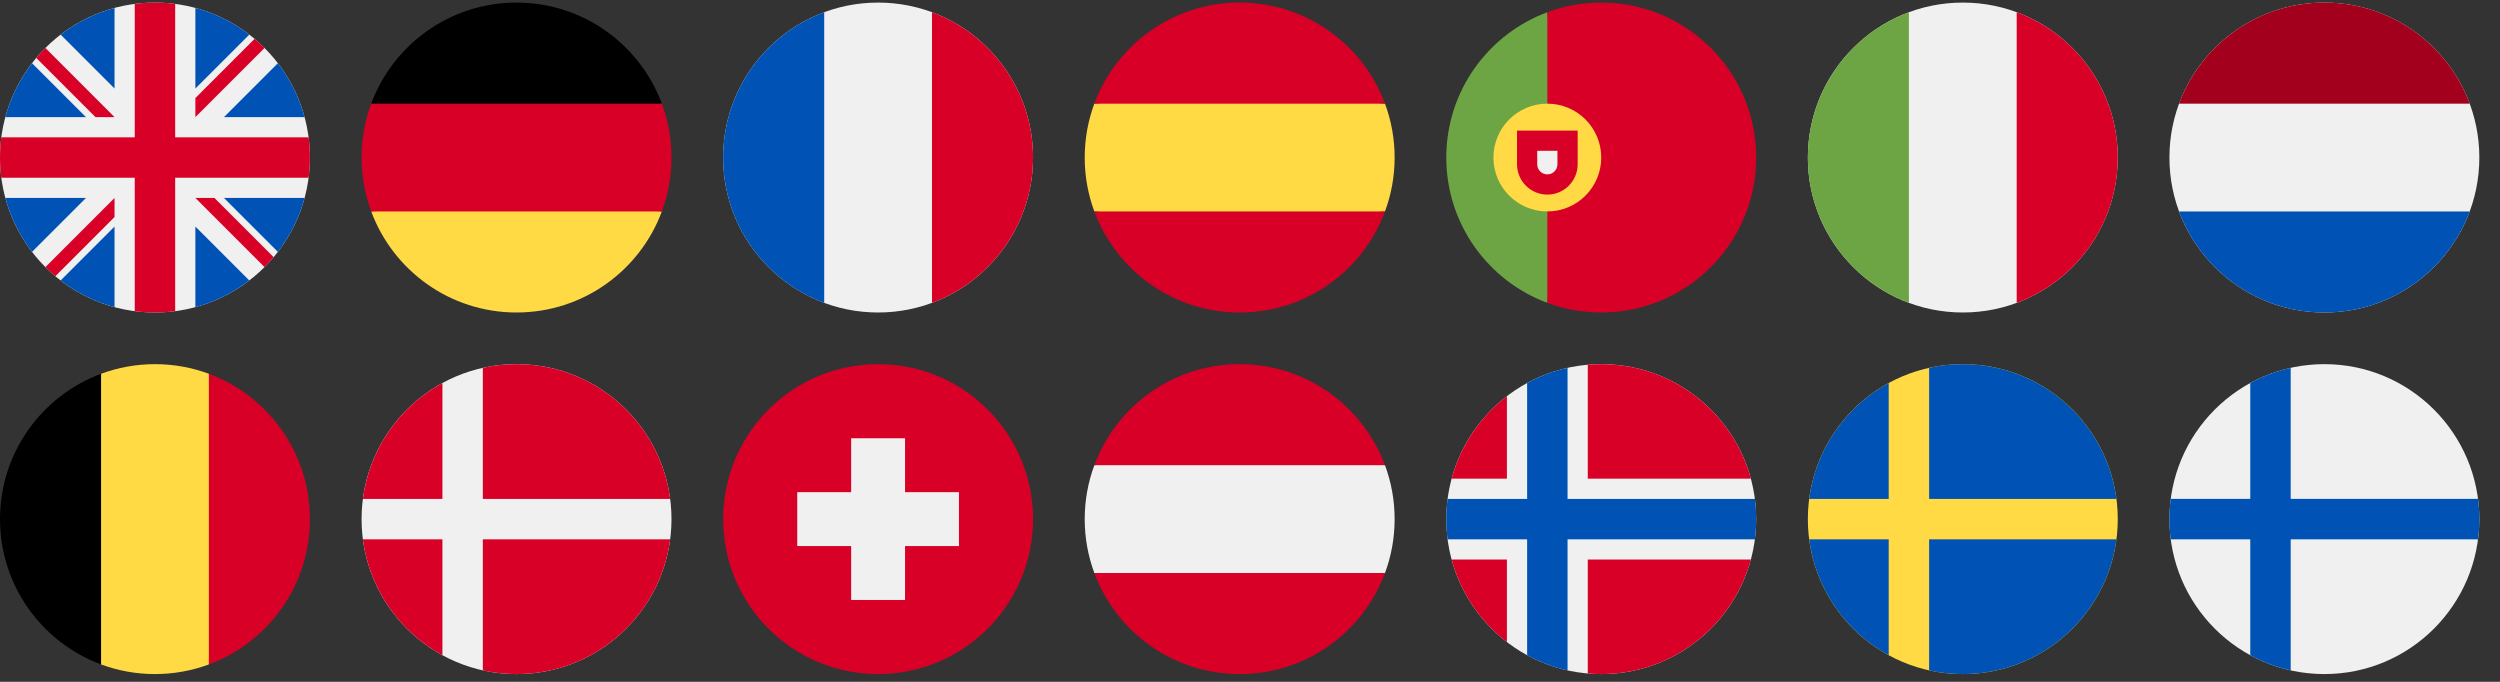 <?xml version="1.0" encoding="UTF-8"?> <svg xmlns="http://www.w3.org/2000/svg" width="242" height="66" viewBox="0 0 242 66" fill="none"><rect x="0" y="0" width="242" height="66" fill="#333333" stroke="none"/><g clip-path="url(#clip0_8_335)"><path d="M15 30.25C23.284 30.25 30 23.534 30 15.25C30 6.966 23.284 0.25 15 0.25C6.716 0.25 0 6.966 0 15.25C0 23.534 6.716 30.25 15 30.25Z" fill="#F0F0F0"></path><path d="M3.101 6.118C1.923 7.651 1.034 9.418 0.517 11.337H8.32L3.101 6.118Z" fill="#0052B4"></path><path d="M29.484 11.337C28.966 9.418 28.078 7.651 26.899 6.118L21.68 11.337H29.484Z" fill="#0052B4"></path><path d="M0.517 19.163C1.034 21.082 1.923 22.849 3.101 24.382L8.32 19.163H0.517Z" fill="#0052B4"></path><path d="M24.133 3.351C22.599 2.172 20.833 1.284 18.913 0.767V8.57L24.133 3.351Z" fill="#0052B4"></path><path d="M5.868 27.149C7.401 28.327 9.168 29.216 11.087 29.733V21.93L5.868 27.149Z" fill="#0052B4"></path><path d="M11.087 0.767C9.168 1.284 7.401 2.172 5.868 3.351L11.087 8.57V0.767Z" fill="#0052B4"></path><path d="M18.913 29.733C20.833 29.216 22.599 28.327 24.132 27.149L18.913 21.93V29.733Z" fill="#0052B4"></path><path d="M21.68 19.163L26.899 24.382C28.078 22.849 28.966 21.082 29.484 19.163H21.68Z" fill="#0052B4"></path><path d="M29.873 13.293H16.957H16.957V0.377C16.316 0.294 15.663 0.25 15 0.25C14.337 0.25 13.684 0.294 13.043 0.377V13.293V13.293H0.127C0.044 13.934 0 14.587 0 15.25C0 15.913 0.044 16.566 0.127 17.206H13.043H13.043V30.123C13.684 30.206 14.337 30.25 15 30.25C15.663 30.25 16.316 30.206 16.956 30.123V17.207V17.207H29.873C29.956 16.566 30 15.913 30 15.25C30 14.587 29.956 13.934 29.873 13.293Z" fill="#D80027"></path><path d="M18.913 19.163L25.607 25.857C25.914 25.549 26.208 25.227 26.488 24.894L20.758 19.163H18.913V19.163Z" fill="#D80027"></path><path d="M11.087 19.163H11.087L4.393 25.857C4.701 26.164 5.023 26.458 5.356 26.738L11.087 21.008V19.163Z" fill="#D80027"></path><path d="M11.087 11.337V11.337L4.393 4.643C4.085 4.951 3.792 5.273 3.511 5.606L9.242 11.337H11.087V11.337Z" fill="#D80027"></path><path d="M18.913 11.337L25.607 4.644C25.299 4.336 24.977 4.042 24.644 3.762L18.913 9.493V11.337Z" fill="#D80027"></path></g><g clip-path="url(#clip1_8_335)"><path d="M35.933 20.467C38.052 26.179 43.55 30.25 50 30.25C56.45 30.25 61.948 26.179 64.067 20.467L50 19.163L35.933 20.467Z" fill="#FFDA44"></path><path d="M50 0.25C43.55 0.25 38.052 4.321 35.933 10.033L50 11.337L64.067 10.033C61.948 4.321 56.45 0.25 50 0.25Z" fill="black"></path><path d="M35.933 10.033C35.33 11.658 35 13.415 35 15.25C35 17.085 35.33 18.843 35.933 20.467H64.067C64.67 18.843 65 17.085 65 15.25C65 13.415 64.67 11.658 64.067 10.033H35.933Z" fill="#D80027"></path></g><g clip-path="url(#clip2_8_335)"><path d="M85 30.25C93.284 30.25 100 23.534 100 15.25C100 6.966 93.284 0.25 85 0.25C76.716 0.25 70 6.966 70 15.25C70 23.534 76.716 30.25 85 30.25Z" fill="#F0F0F0"></path><path d="M100 15.25C100 8.801 95.93 3.303 90.218 1.183V29.317C95.93 27.198 100 21.7 100 15.25Z" fill="#D80027"></path><path d="M70 15.25C70 21.7 74.071 27.198 79.783 29.317V1.183C74.071 3.303 70 8.801 70 15.25Z" fill="#0052B4"></path></g><g clip-path="url(#clip3_8_335)"><path d="M105 15.25C105 17.085 105.33 18.842 105.933 20.467L120 21.772L134.067 20.467C134.67 18.842 135 17.085 135 15.25C135 13.415 134.67 11.658 134.067 10.033L120 8.728L105.933 10.033C105.33 11.658 105 13.415 105 15.25V15.25Z" fill="#FFDA44"></path><path d="M134.067 10.033C131.948 4.321 126.45 0.25 120 0.25C113.551 0.25 108.053 4.321 105.933 10.033H134.067Z" fill="#D80027"></path><path d="M105.933 20.468C108.053 26.18 113.551 30.25 120 30.25C126.45 30.25 131.948 26.18 134.067 20.468H105.933Z" fill="#D80027"></path></g><g clip-path="url(#clip4_8_335)"><path d="M140 15.25C140 21.699 144.071 27.197 149.783 29.317L151.087 15.25L149.783 1.183C144.071 3.302 140 8.8 140 15.25Z" fill="#6DA544"></path><path d="M170 15.25C170 6.966 163.284 0.25 155 0.25C153.165 0.25 151.408 0.58 149.783 1.183V29.317C151.408 29.92 153.165 30.25 155 30.25C163.284 30.25 170 23.534 170 15.25Z" fill="#D80027"></path><path d="M149.783 20.467C152.664 20.467 155 18.131 155 15.25C155 12.369 152.664 10.033 149.783 10.033C146.901 10.033 144.565 12.369 144.565 15.25C144.565 18.131 146.901 20.467 149.783 20.467Z" fill="#FFDA44"></path><path d="M146.848 12.641V15.902C146.848 17.523 148.162 18.837 149.783 18.837C151.403 18.837 152.717 17.523 152.717 15.902V12.641H146.848Z" fill="#D80027"></path><path d="M149.783 16.88C149.243 16.88 148.804 16.441 148.804 15.902V14.598H150.761V15.902C150.761 16.441 150.322 16.88 149.783 16.88Z" fill="#F0F0F0"></path></g><g clip-path="url(#clip5_8_335)"><path d="M190 30.25C198.284 30.25 205 23.534 205 15.25C205 6.966 198.284 0.25 190 0.25C181.716 0.25 175 6.966 175 15.25C175 23.534 181.716 30.25 190 30.25Z" fill="#F0F0F0"></path><path d="M205 15.25C205 8.801 200.929 3.303 195.217 1.183V29.317C200.929 27.198 205 21.7 205 15.25Z" fill="#D80027"></path><path d="M175 15.25C175 21.7 179.071 27.198 184.783 29.317V1.183C179.071 3.303 175 8.801 175 15.25Z" fill="#6DA544"></path></g><g clip-path="url(#clip6_8_335)"><path d="M225 30.25C233.284 30.25 240 23.534 240 15.25C240 6.966 233.284 0.25 225 0.25C216.716 0.25 210 6.966 210 15.25C210 23.534 216.716 30.25 225 30.25Z" fill="#F0F0F0"></path><path d="M225 0.25C218.551 0.25 213.052 4.321 210.933 10.033H239.067C236.948 4.321 231.449 0.25 225 0.25Z" fill="#A2001D"></path><path d="M225 30.25C231.449 30.25 236.948 26.18 239.067 20.468H210.933C213.052 26.18 218.551 30.25 225 30.25Z" fill="#0052B4"></path></g><g clip-path="url(#clip7_8_335)"><path d="M20.218 36.183C18.593 35.58 16.835 35.25 15 35.25C13.165 35.25 11.408 35.58 9.783 36.183L8.479 50.25L9.783 64.317C11.408 64.92 13.165 65.25 15 65.25C16.835 65.25 18.593 64.92 20.218 64.317L21.522 50.25L20.218 36.183Z" fill="#FFDA44"></path><path d="M30 50.25C30 43.8 25.929 38.302 20.217 36.183V64.317C25.929 62.197 30 56.699 30 50.25Z" fill="#D80027"></path><path d="M0 50.25C0 56.699 4.071 62.197 9.783 64.317V36.183C4.071 38.302 0 43.8 0 50.25Z" fill="black"></path></g><g clip-path="url(#clip8_8_335)"><path d="M50 65.25C58.284 65.25 65 58.534 65 50.25C65 41.966 58.284 35.25 50 35.25C41.716 35.25 35 41.966 35 50.25C35 58.534 41.716 65.25 50 65.25Z" fill="#F0F0F0"></path><path d="M46.739 48.294H64.873C63.914 40.934 57.621 35.25 50 35.25C48.88 35.25 47.789 35.374 46.739 35.606V48.294H46.739Z" fill="#D80027"></path><path d="M42.826 48.294V37.074C38.708 39.321 35.759 43.443 35.127 48.294H42.826V48.294Z" fill="#D80027"></path><path d="M42.826 52.206H35.127C35.759 57.057 38.708 61.179 42.826 63.426L42.826 52.206Z" fill="#D80027"></path><path d="M46.739 52.207V64.894C47.789 65.126 48.88 65.25 50 65.25C57.621 65.25 63.914 59.566 64.873 52.206H46.739V52.207Z" fill="#D80027"></path></g><g clip-path="url(#clip9_8_335)"><path d="M85 65.25C93.284 65.25 100 58.534 100 50.25C100 41.966 93.284 35.25 85 35.25C76.716 35.25 70 41.966 70 50.25C70 58.534 76.716 65.25 85 65.25Z" fill="#D80027"></path><path d="M92.826 47.641H87.609V42.424H82.391V47.641H77.174V52.859H82.391V58.076H87.609V52.859H92.826V47.641Z" fill="#F0F0F0"></path></g><g clip-path="url(#clip10_8_335)"><path d="M134.067 55.467C134.67 53.842 135 52.085 135 50.25C135 48.415 134.67 46.658 134.067 45.033L120 43.728L105.933 45.033C105.33 46.658 105 48.415 105 50.25C105 52.085 105.33 53.842 105.933 55.467L120 56.772L134.067 55.467Z" fill="#F0F0F0"></path><path d="M120 65.25C126.449 65.25 131.948 61.179 134.067 55.467H105.933C108.052 61.179 113.55 65.25 120 65.25Z" fill="#D80027"></path><path d="M120 35.25C113.55 35.25 108.052 39.321 105.933 45.033H134.067C131.948 39.321 126.449 35.25 120 35.25Z" fill="#D80027"></path></g><g clip-path="url(#clip11_8_335)"><path d="M155 65.25C163.284 65.25 170 58.534 170 50.25C170 41.966 163.284 35.25 155 35.25C146.716 35.25 140 41.966 140 50.25C140 58.534 146.716 65.25 155 65.25Z" fill="#F0F0F0"></path><path d="M140.517 54.163C141.384 57.383 143.297 60.174 145.869 62.151V54.163H140.517Z" fill="#D80027"></path><path d="M153.696 65.193C154.126 65.23 154.56 65.25 155 65.25C161.93 65.25 167.762 60.55 169.483 54.163H153.696V65.193Z" fill="#D80027"></path><path d="M169.483 46.337C167.762 39.95 161.93 35.25 155 35.25C154.56 35.25 154.126 35.27 153.696 35.307V46.337H169.483Z" fill="#D80027"></path><path d="M145.869 38.349C143.297 40.326 141.384 43.117 140.517 46.337H145.869V38.349Z" fill="#D80027"></path><path d="M169.873 48.294H151.739H151.739V35.607C150.353 35.914 149.039 36.412 147.826 37.074V48.294V48.294H140.127C140.043 48.934 140 49.587 140 50.25C140 50.913 140.043 51.566 140.127 52.207H147.826H147.826V63.426C149.039 64.088 150.353 64.586 151.739 64.894V52.207V52.207H169.873C169.956 51.566 170 50.913 170 50.25C170 49.587 169.956 48.934 169.873 48.294Z" fill="#0052B4"></path></g><g clip-path="url(#clip12_8_335)"><path d="M190 65.25C198.284 65.25 205 58.534 205 50.25C205 41.966 198.284 35.25 190 35.25C181.716 35.25 175 41.966 175 50.25C175 58.534 181.716 65.25 190 65.25Z" fill="#FFDA44"></path><path d="M186.739 48.294H204.873C203.914 40.934 197.621 35.25 190 35.25C188.88 35.25 187.789 35.374 186.739 35.606V48.294H186.739Z" fill="#0052B4"></path><path d="M182.826 48.294V37.074C178.708 39.321 175.759 43.443 175.127 48.294H182.826V48.294Z" fill="#0052B4"></path><path d="M182.826 52.206H175.127C175.759 57.057 178.708 61.179 182.826 63.426L182.826 52.206Z" fill="#0052B4"></path><path d="M186.739 52.207V64.894C187.789 65.126 188.88 65.25 190 65.25C197.621 65.25 203.914 59.566 204.873 52.206H186.739V52.207Z" fill="#0052B4"></path></g><g clip-path="url(#clip13_8_335)"><path d="M225 65.25C233.284 65.25 240 58.534 240 50.25C240 41.966 233.284 35.25 225 35.25C216.716 35.25 210 41.966 210 50.25C210 58.534 216.716 65.25 225 65.25Z" fill="#F0F0F0"></path><path d="M239.873 48.293H221.739H221.739V35.606C220.353 35.914 219.039 36.412 217.826 37.074V48.293V48.293H210.127C210.043 48.934 210 49.587 210 50.25C210 50.913 210.043 51.566 210.127 52.206H217.826H217.826V63.426C219.039 64.088 220.353 64.586 221.739 64.893V52.207V52.206H239.873C239.956 51.566 240 50.913 240 50.25C240 49.587 239.956 48.934 239.873 48.293Z" fill="#0052B4"></path></g><defs><clipPath id="clip0_8_335"><rect width="30" height="30" fill="white" transform="translate(0 0.25)"></rect></clipPath><clipPath id="clip1_8_335"><rect width="30" height="30" fill="white" transform="translate(35 0.25)"></rect></clipPath><clipPath id="clip2_8_335"><rect width="30" height="30" fill="white" transform="translate(70 0.25)"></rect></clipPath><clipPath id="clip3_8_335"><rect width="30" height="30" fill="white" transform="translate(105 0.25)"></rect></clipPath><clipPath id="clip4_8_335"><rect width="30" height="30" fill="white" transform="translate(140 0.25)"></rect></clipPath><clipPath id="clip5_8_335"><rect width="30" height="30" fill="white" transform="translate(175 0.25)"></rect></clipPath><clipPath id="clip6_8_335"><rect width="30" height="30" fill="white" transform="translate(210 0.25)"></rect></clipPath><clipPath id="clip7_8_335"><rect width="30" height="30" fill="white" transform="translate(0 35.25)"></rect></clipPath><clipPath id="clip8_8_335"><rect width="30" height="30" fill="white" transform="translate(35 35.25)"></rect></clipPath><clipPath id="clip9_8_335"><rect width="30" height="30" fill="white" transform="translate(70 35.25)"></rect></clipPath><clipPath id="clip10_8_335"><rect width="30" height="30" fill="white" transform="translate(105 35.25)"></rect></clipPath><clipPath id="clip11_8_335"><rect width="30" height="30" fill="white" transform="translate(140 35.25)"></rect></clipPath><clipPath id="clip12_8_335"><rect width="30" height="30" fill="white" transform="translate(175 35.25)"></rect></clipPath><clipPath id="clip13_8_335"><rect width="30" height="30" fill="white" transform="translate(210 35.25)"></rect></clipPath></defs></svg> 